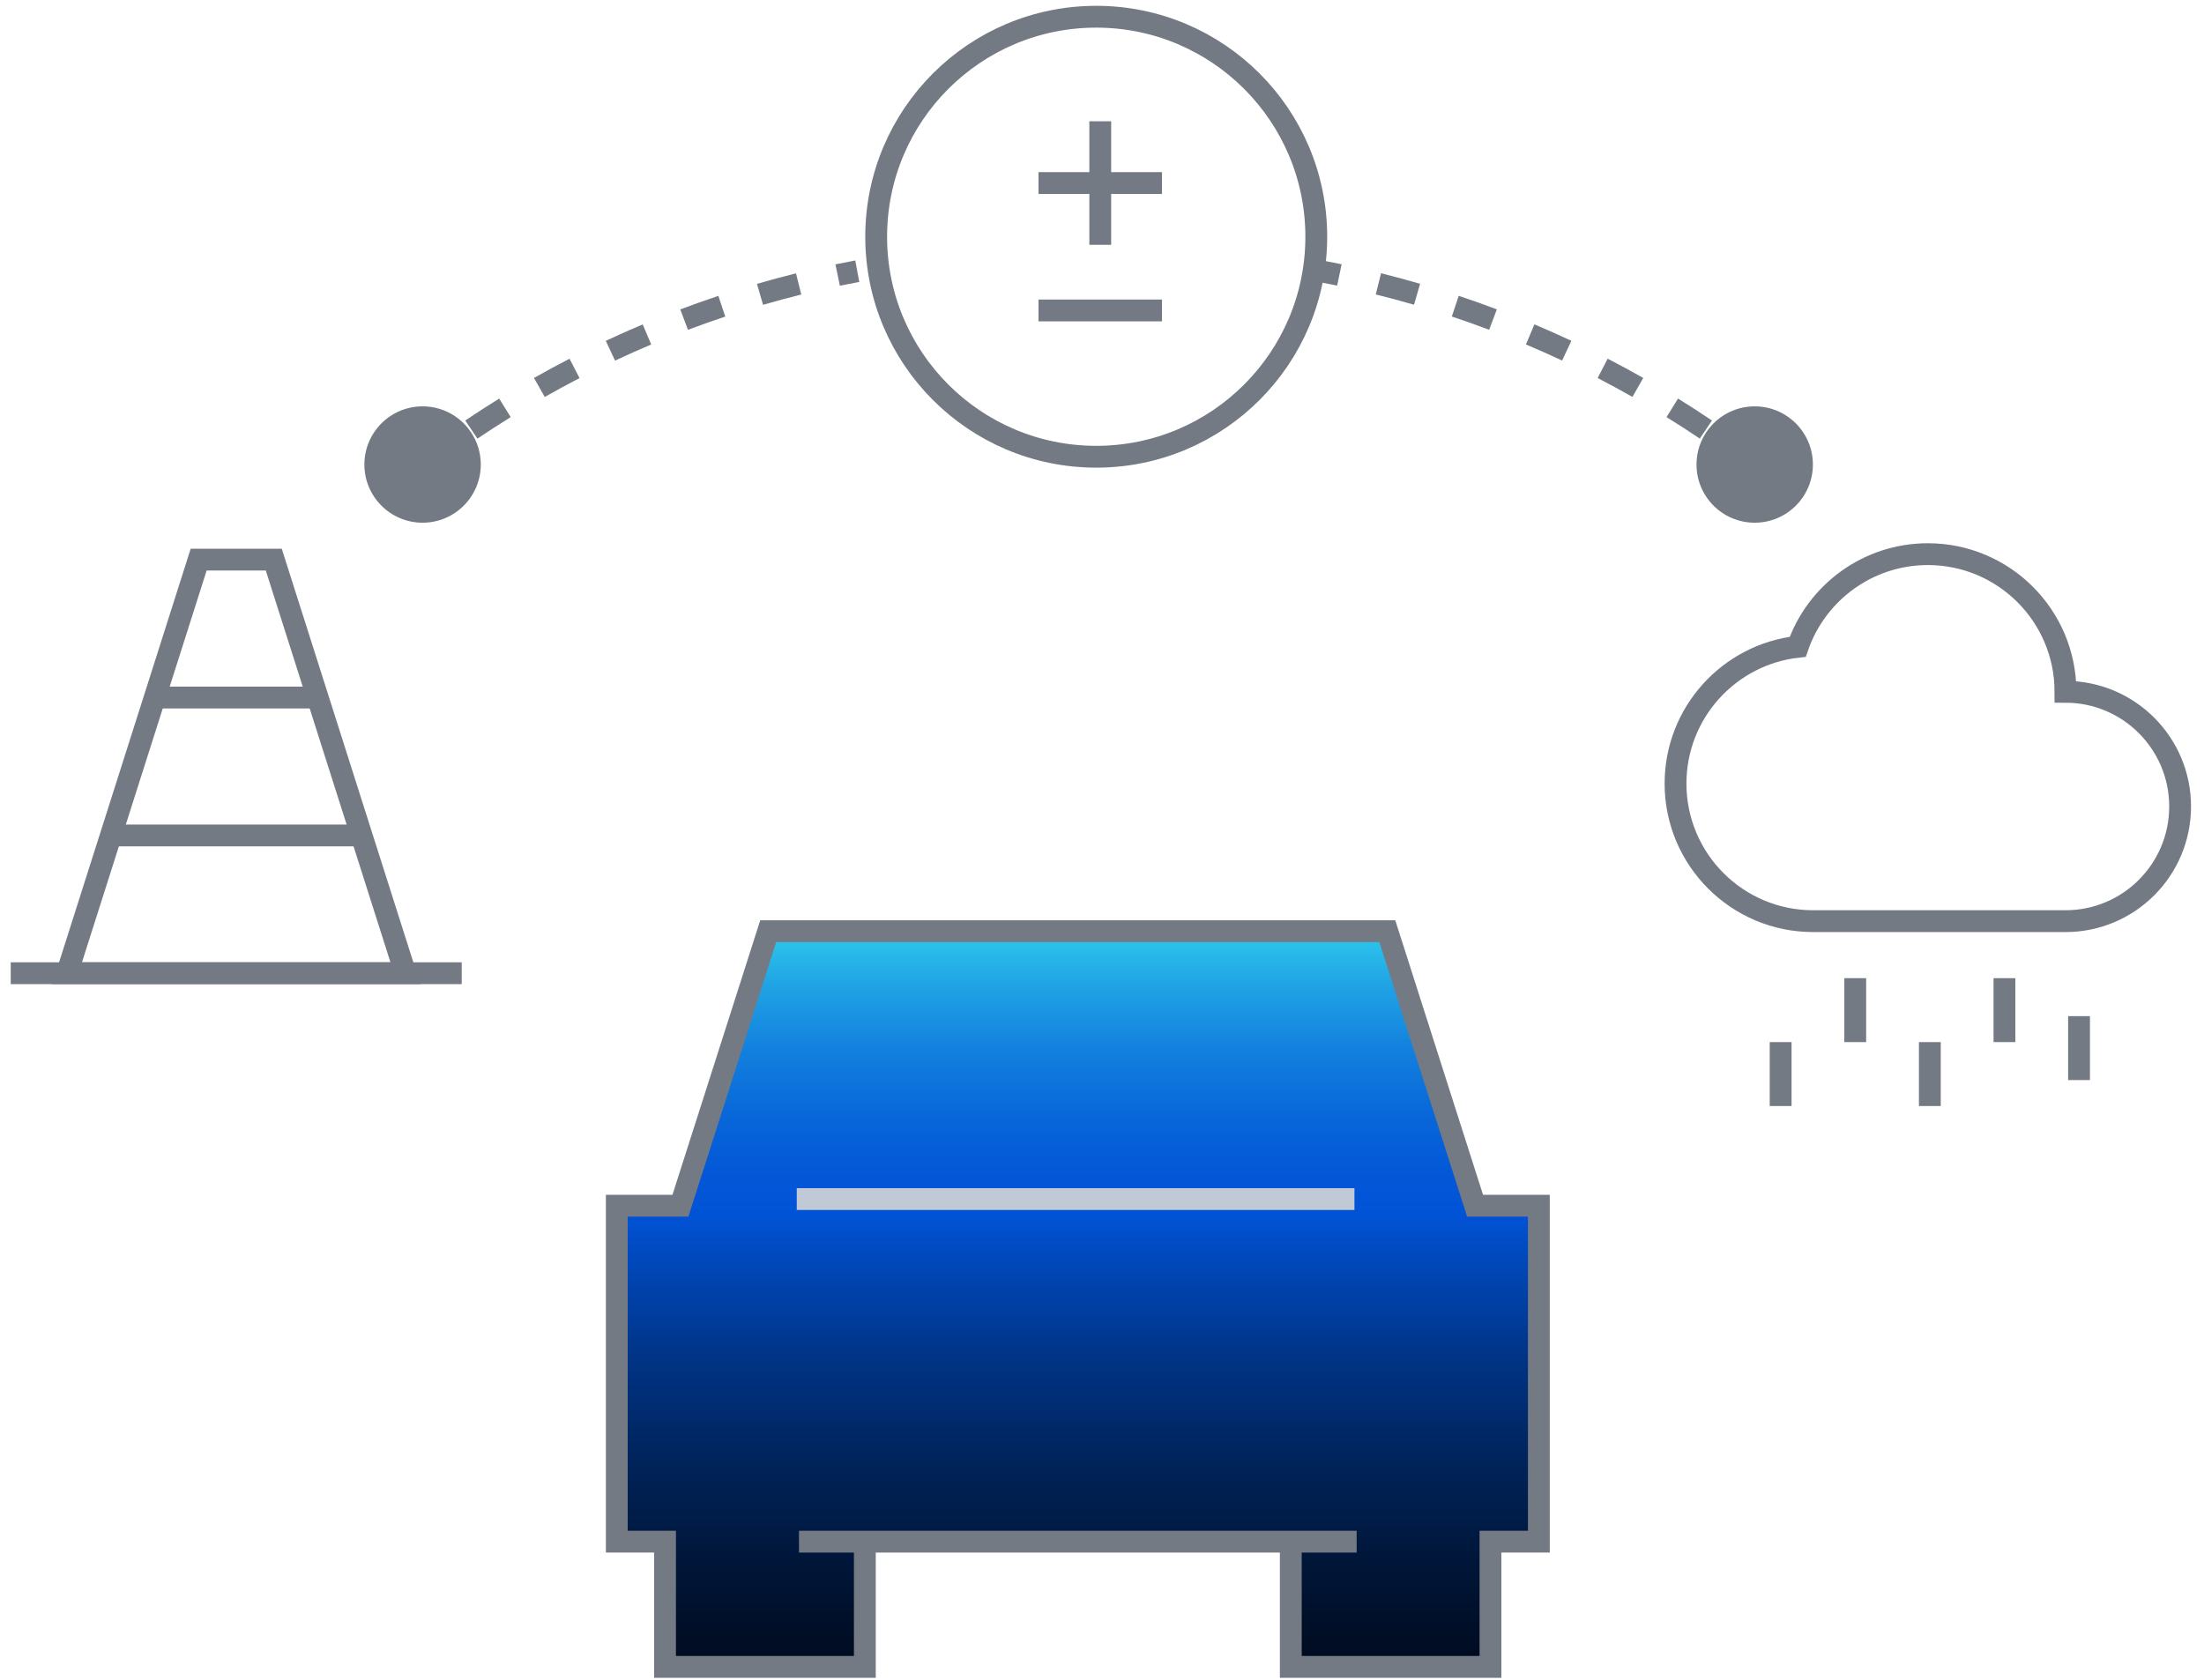 <?xml version="1.0" encoding="UTF-8"?>
<svg xmlns="http://www.w3.org/2000/svg" width="202" height="154" viewBox="0 0 202 154" fill="none">
  <path d="M79.264 141.323V152.804H60.952V141.323H56.529V110.526H62.362L70.407 85.363H98.784H127.149L135.193 110.526H141.038V141.323H136.604V152.804H118.303V141.323" fill="url(#paint0_linear_1886_5522)"></path>
  <path d="M79.264 141.323V152.804H60.952V141.323H56.529V110.526H62.362L70.407 85.363H98.784H127.149L135.193 110.526H141.038V141.323H136.604V152.804H118.303V141.323" stroke="#747A83" stroke-width="2"></path>
  <path d="M73.228 141.323H124.34" stroke="#747A83" stroke-width="2"></path>
  <path d="M73.025 109.917H124.137" stroke="#C0C9D5" stroke-width="2"></path>
  <path d="M18.207 51.301L6.146 89.214H37.153L25.092 51.301H18.207Z" stroke="#747A83" stroke-width="2"></path>
  <path d="M0.982 89.214H42.316" stroke="#747A83" stroke-width="2"></path>
  <path d="M14.191 63.943H29.121" stroke="#747A83" stroke-width="2"></path>
  <path d="M10.162 76.585H33.124" stroke="#747A83" stroke-width="2"></path>
  <path d="M153.564 71.825C153.564 78.797 159.218 84.442 166.175 84.442H189.304C195.114 84.442 199.811 79.73 199.811 73.93C199.811 68.129 195.102 63.417 189.304 63.417C189.304 56.444 183.651 50.799 176.694 50.799C171.171 50.799 166.474 54.351 164.765 59.291C158.465 59.996 153.564 65.342 153.564 71.837V71.825Z" stroke="#747A83" stroke-width="2"></path>
  <path d="M163.199 95.529V101.389" stroke="#747A83" stroke-width="2"></path>
  <path d="M170.035 89.668V95.529" stroke="#747A83" stroke-width="2"></path>
  <path d="M176.873 95.529V101.389" stroke="#747A83" stroke-width="2"></path>
  <path d="M183.711 89.668V95.529" stroke="#747A83" stroke-width="2"></path>
  <path d="M190.547 93.149V99.009" stroke="#747A83" stroke-width="2"></path>
  <path d="M155.488 42.583C155.488 45.529 157.875 47.916 160.821 47.916C163.766 47.916 166.154 45.529 166.154 42.583C166.154 39.638 163.766 37.25 160.821 37.25C157.875 37.25 155.488 39.638 155.488 42.583ZM120.772 25.829C121.368 25.941 121.962 26.059 122.553 26.182L122.961 24.224C122.356 24.098 121.75 23.978 121.142 23.864L120.772 25.829ZM126.092 26.99C127.269 27.283 128.438 27.598 129.597 27.935L130.155 26.014C128.971 25.67 127.777 25.348 126.575 25.049L126.092 26.99ZM133.062 29.015C134.212 29.398 135.353 29.803 136.483 30.229L137.188 28.358C136.034 27.923 134.869 27.509 133.694 27.118L133.062 29.015ZM139.854 31.576C140.97 32.047 142.076 32.539 143.17 33.052L144.019 31.241C142.901 30.718 141.772 30.215 140.632 29.733L139.854 31.576ZM146.426 34.656C147.503 35.212 148.567 35.789 149.618 36.385L150.605 34.645C149.531 34.036 148.444 33.447 147.345 32.879L146.426 34.656ZM152.741 38.236C153.771 38.873 154.787 39.531 155.79 40.206L156.907 38.548C155.883 37.858 154.845 37.187 153.794 36.535L152.741 38.236ZM158.76 42.293C159.249 42.65 159.734 43.012 160.215 43.379L161.427 41.787C160.935 41.413 160.44 41.044 159.941 40.679L158.76 42.293Z" fill="#747A83"></path>
  <path d="M33.397 42.583C33.397 45.529 35.785 47.916 38.73 47.916C41.676 47.916 44.064 45.529 44.064 42.583C44.064 39.638 41.676 37.25 38.73 37.25C35.785 37.25 33.397 39.638 33.397 42.583ZM39.336 43.379C39.817 43.012 40.302 42.651 40.79 42.293L39.609 40.679C39.111 41.044 38.616 41.413 38.125 41.787L39.336 43.379ZM43.759 40.208C44.761 39.532 45.777 38.876 46.806 38.238L45.752 36.538C44.702 37.189 43.664 37.859 42.641 38.549L43.759 40.208ZM49.926 36.388C50.977 35.792 52.04 35.215 53.116 34.659L52.197 32.883C51.099 33.451 50.013 34.039 48.939 34.648L49.926 36.388ZM56.37 33.056C57.463 32.543 58.568 32.051 59.684 31.58L58.906 29.737C57.766 30.219 56.638 30.721 55.521 31.245L56.37 33.056ZM63.053 30.234C64.182 29.808 65.322 29.404 66.471 29.021L65.839 27.123C64.665 27.514 63.501 27.928 62.347 28.363L63.053 30.234ZM69.935 27.942C71.093 27.605 72.261 27.291 73.438 26.998L72.956 25.057C71.754 25.356 70.561 25.677 69.377 26.021L69.935 27.942ZM76.974 26.193C77.566 26.07 78.159 25.953 78.754 25.842L78.386 23.876C77.778 23.989 77.172 24.109 76.568 24.234L76.974 26.193Z" fill="#747A83"></path>
  <path d="M100.84 11.117V22.441" stroke="#747A83" stroke-width="2"></path>
  <path d="M106.498 16.779H95.18" stroke="#747A83" stroke-width="2"></path>
  <path d="M106.498 28.459H95.18" stroke="#747A83" stroke-width="2"></path>
  <circle cx="100.471" cy="21.701" r="20.168" stroke="#747A83" stroke-width="2"></circle>
  <defs>
    <linearGradient id="paint0_linear_1886_5522" x1="98.784" y1="81.225" x2="98.784" y2="181.639" gradientUnits="userSpaceOnUse">
      <stop stop-color="#3CECF3"></stop>
      <stop offset="0.03" stop-color="#31D0ED"></stop>
      <stop offset="0.09" stop-color="#20A4E5"></stop>
      <stop offset="0.15" stop-color="#1280DE"></stop>
      <stop offset="0.21" stop-color="#0867D9"></stop>
      <stop offset="0.26" stop-color="#0358D7"></stop>
      <stop offset="0.3" stop-color="#0153D6"></stop>
      <stop offset="0.35" stop-color="#0046B6"></stop>
      <stop offset="0.43" stop-color="#003486"></stop>
      <stop offset="0.52" stop-color="#00245D"></stop>
      <stop offset="0.61" stop-color="#00173B"></stop>
      <stop offset="0.7" stop-color="#000C21"></stop>
      <stop offset="0.8" stop-color="#00050E"></stop>
      <stop offset="0.89" stop-color="#000103"></stop>
      <stop offset="1"></stop>
    </linearGradient>
  </defs>
</svg>
